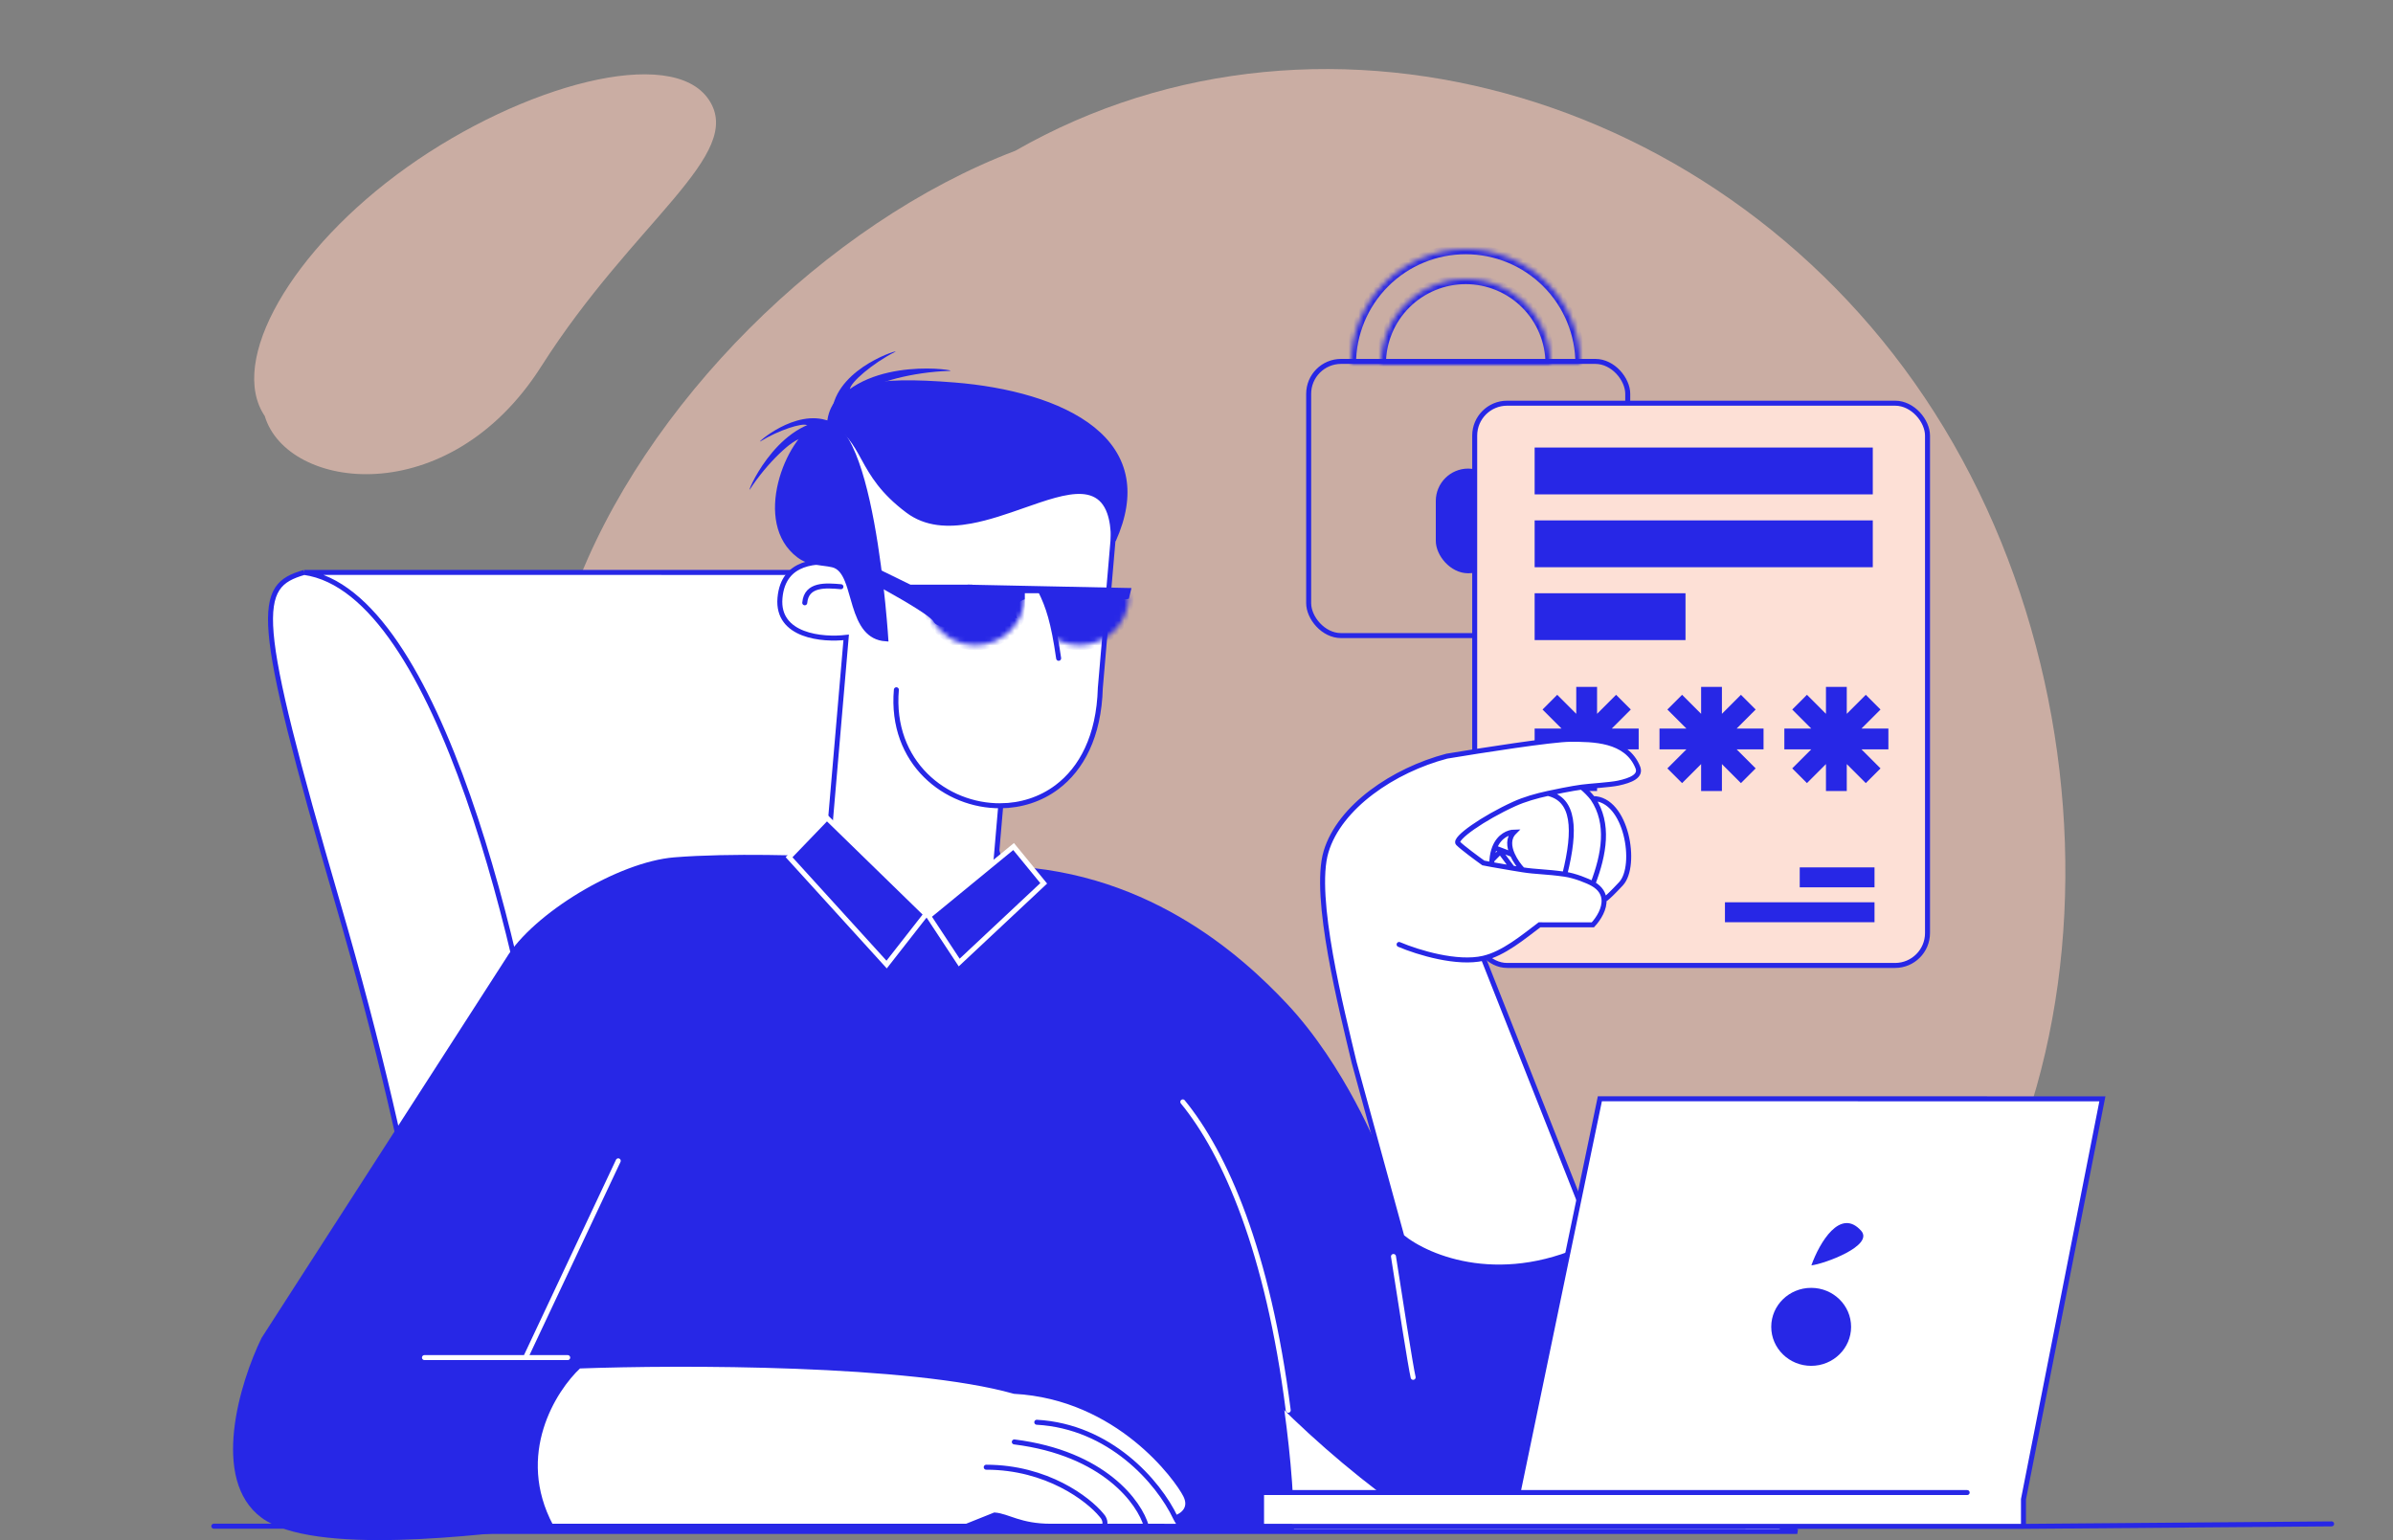 <svg width="480" height="309" viewBox="0 0 480 309" fill="none" xmlns="http://www.w3.org/2000/svg">
<rect x="0" y="0" width="480" height="309" fill="#808080" stroke="none"/>
<path opacity="0.6" d="M358.397 285.968C421.011 250.113 430.242 152.425 389.957 85.859C349.673 19.293 266.256 -5.604 203.642 30.251C127.658 59.141 56.883 176.431 163.21 215.701C269.537 254.971 295.782 321.823 358.397 285.968Z" fill="#FCCBBB"/>
<rect x="288" y="94" width="13" height="21" rx="6.5" fill="#2727E6"/>
<rect x="262.5" y="72.5" width="64" height="55" rx="6.5" stroke="#2727E6"/>
<rect x="295.804" y="80.882" width="90.826" height="112.787" rx="6.5" fill="#FDE0D6" stroke="#2727E6"/>
<path fill-rule="evenodd" clip-rule="evenodd" d="M327.115 142.331L323.299 146.149H328.696V150.324H323.299L327.115 154.142L324.164 157.094L320.348 153.277V158.676H316.174V153.277L312.358 157.094L309.407 154.142L313.223 150.324H307.826V146.149H313.223L309.407 142.331L312.358 139.379L316.174 143.196V137.797H320.348V143.196L324.164 139.379L327.115 142.331Z" fill="#2727E6"/>
<path fill-rule="evenodd" clip-rule="evenodd" d="M352.159 142.331L348.343 146.149H353.739V150.324H348.343L352.159 154.142L349.207 157.094L345.391 153.277V158.676H341.217V153.277L337.402 157.094L334.45 154.142L338.266 150.324H332.87V146.149H338.266L334.45 142.331L337.402 139.379L341.217 143.196V137.797H345.391V143.196L349.207 139.379L352.159 142.331Z" fill="#2727E6"/>
<path fill-rule="evenodd" clip-rule="evenodd" d="M377.202 142.331L373.386 146.149H378.783V150.324H373.386L377.202 154.142L374.251 157.094L370.435 153.277V158.676H366.261V153.277L362.445 157.094L359.494 154.142L363.309 150.324H357.913V146.149H363.309L359.494 142.331L362.445 139.379L366.261 143.196V137.797H370.435V143.196L374.251 139.379L377.202 142.331Z" fill="#2727E6"/>
<path d="M180.41 114.836L61.012 114.831C51.428 117.619 50.676 122.565 67.803 181.347C84.379 238.236 89.685 277.54 90.872 307.208L125.237 307.209L360.512 307.218L301.012 289.292C276.121 287.566 223.143 269.773 210.363 212.419C197.582 155.064 185.069 123.466 180.41 114.836Z" fill="white"/>
<path d="M61.012 114.831L180.41 114.836C185.069 123.466 197.582 155.064 210.363 212.419C223.143 269.773 276.121 287.566 301.012 289.292L360.512 307.218L125.237 307.209M61.012 114.831C88.166 118.656 105.074 192.633 110.133 229.143C110.133 229.143 117.959 284.568 125.237 307.209M61.012 114.831C51.428 117.619 50.676 122.565 67.803 181.347C84.379 238.236 89.685 277.54 90.872 307.208L125.237 307.209" stroke="#2727E6"/>
<path d="M243.769 218.184L93.913 218.179L93.916 307.265C93.916 307.265 231.943 307.269 259.547 307.27C259.546 273.441 243.769 218.184 243.769 218.184Z" fill="#2727E6"/>
<path d="M198.936 173.678C229.36 173.681 249.081 191.724 258.096 201.309C269.92 213.881 276.687 231.19 276.687 231.19L281.192 247.54C299.671 258.817 315.182 252.241 320.628 247.543C324.234 257.917 326.263 273.666 326.827 280.243C326.337 294.009 322.705 302.011 317.564 306.256L288.527 306.254C283.423 303.989 279.118 301.265 276.692 299.408C255.804 283.426 244.259 268.759 229.366 251.483L122.327 243.019L105.991 272.334L119.514 274.027C112.754 275.154 107.685 296.014 111.066 306.162C96.043 308.04 62.841 312.134 52.475 304.466C42.108 296.798 48.154 277.216 52.472 268.384L101.479 192.276C106.956 183.209 124.01 172.884 135.277 171.982C146.544 171.081 162.506 171.609 168.515 171.985L198.936 173.678Z" fill="#2727E6"/>
<path d="M220.706 138.037L223.336 107.426C225.967 76.815 161.76 64.007 158.604 100.74L168.1 112.827C164.141 112.486 157.108 112.318 156.45 119.97C155.793 127.623 165.03 128.419 169.732 127.861L166.115 169.951C164.635 187.17 198.287 190.07 199.767 172.852L200.73 161.639C204.721 161.601 208.686 160.398 212.02 157.89C216.903 154.218 220.431 147.747 220.706 138.037Z" fill="white"/>
<path d="M308.806 185.518L319.511 185.519C320.689 184.249 321.885 182.287 321.742 180.445C321.742 180.445 321.762 180.905 325.143 177.292C328.524 173.679 326.269 160.195 319.509 160.195C318.827 159.327 318.069 158.549 317.254 157.898C318.791 157.679 322.924 157.452 324.578 157.099C327.17 156.546 329.211 155.666 328.523 153.945C326.269 148.307 319.509 148.306 315.001 148.306L315.001 148.306C311.395 148.306 296.972 150.56 290.211 151.687C279.507 154.505 268.69 161.834 265.986 170.855C263.282 179.876 269.181 202.806 271.623 213.143L281.204 248.1C286.463 252.423 301.601 258.702 320.079 249.231L297.538 192.234C301.614 191.296 305.564 187.952 308.806 185.518Z" fill="white"/>
<path d="M203.455 279.105C182.721 273.24 136.409 273.274 116.126 274.024C111.056 278.722 102.831 291.727 110.495 306.162L193.879 306.168L199.513 303.913C202.142 304.101 204.584 306.169 210.781 306.169L221.486 306.17L229.937 306.17L236.698 306.171C236.473 305.478 236.169 305.284 235.788 304.479C237.03 304.104 239.176 302.675 237.824 299.969C236.134 296.586 224.301 280.234 203.455 279.105Z" fill="white"/>
<path d="M179.798 138.365C178.539 153.008 189.734 161.744 200.73 161.639M200.73 161.639C204.721 161.601 208.686 160.398 212.02 157.89C216.903 154.218 220.431 147.747 220.706 138.037L223.336 107.426C225.967 76.815 161.76 64.007 158.604 100.74L168.1 112.827C164.141 112.486 157.108 112.318 156.45 119.97C155.793 127.623 165.03 128.419 169.732 127.861L166.115 169.951C164.635 187.17 198.287 190.07 199.767 172.852L200.73 161.639ZM168.679 117.695C165.71 117.439 161.751 117.098 161.422 120.925M280.636 189.463C284.54 191.116 292.286 193.442 297.538 192.234M313.875 175.37C316.127 166.349 315.752 160.364 310.493 159.162M313.875 175.37C315.874 175.655 318.466 176.695 319.51 177.291M313.875 175.37C310.145 174.836 308.062 174.907 305.425 174.483M317.254 157.898C317.254 157.898 315.2 158.145 310.493 159.162M317.254 157.898C318.791 157.679 322.924 157.452 324.578 157.099C327.17 156.546 329.211 155.666 328.523 153.945C326.269 148.307 319.508 148.306 315.001 148.306C311.395 148.306 296.972 150.56 290.211 151.687C279.507 154.505 268.69 161.834 265.986 170.855C263.282 179.876 269.181 202.806 271.623 213.143L281.204 248.1C286.463 252.423 301.601 258.702 320.079 249.231L297.538 192.234M317.254 157.898C318.069 158.549 318.827 159.327 319.509 160.195M310.493 159.162C308.182 159.661 305.774 160.345 303.734 161.273C297.537 164.092 291.565 168.264 292.466 169.166C293.368 170.068 296.222 172.173 297.537 173.113C297.923 173.19 298.489 173.298 299.226 173.432M319.51 177.291C320.295 177.74 320.842 178.258 321.2 178.815C321.531 179.332 321.699 179.883 321.742 180.445M319.51 177.291C321.742 171.423 322.889 165.221 319.509 160.195M305.425 174.483C304.758 173.78 303.907 172.654 303.362 171.422M305.425 174.483C304.693 174.365 304.005 174.253 303.362 174.146M319.509 160.195C326.269 160.195 328.524 173.679 325.143 177.292C321.762 180.905 321.742 180.445 321.742 180.445M321.742 180.445C321.885 182.287 320.689 184.249 319.511 185.519L308.806 185.518C305.564 187.952 301.614 191.296 297.538 192.234M299.226 173.432C300.269 173.621 301.655 173.863 303.362 174.146M299.226 173.432C299.226 173.124 299.237 172.83 299.257 172.549M303.362 171.422C302.68 169.877 302.48 168.166 303.734 166.911C302.635 166.929 300.732 167.65 299.789 170.053M303.362 171.422L299.789 170.053M299.789 170.053C299.52 170.74 299.329 171.564 299.257 172.549M303.362 174.146L300.918 170.858L299.257 172.549M110.495 306.162C102.831 291.727 111.056 278.722 116.126 274.024C136.409 273.274 182.721 273.24 203.455 279.105C224.301 280.234 236.134 296.586 237.824 299.969C239.176 302.675 237.03 304.104 235.788 304.479M110.495 306.162C112.297 306.162 166.835 306.166 193.879 306.168L199.513 303.913C202.142 304.101 204.584 306.169 210.781 306.169C216.415 306.169 219.796 306.17 221.486 306.17M110.495 306.162L42.889 306.157M221.486 306.17C221.936 305.268 221.298 304.29 220.922 303.914C218.293 300.719 209.991 294.329 197.822 294.328M221.486 306.17L229.937 306.17M229.937 306.17C228.622 301.472 221.485 291.51 203.456 289.254M229.937 306.17L236.698 306.171M236.698 306.171C236.473 305.478 236.169 305.284 235.788 304.479M236.698 306.171L349.947 306.179M207.962 285.307C222.573 286.121 232.342 297.204 235.788 304.479" stroke="#2727E6" stroke-linecap="round"/>
<path d="M182.098 102.435C176.963 98.582 174.99 95.127 173.315 92.084C173.269 92 173.223 91.916 173.177 91.832C171.59 88.944 170.17 86.361 166.459 84.285C166.742 82.581 167.404 81.245 168.435 80.199C169.539 79.079 171.1 78.258 173.167 77.703C177.319 76.587 183.371 76.578 191.438 77.227C201.913 78.069 212.615 80.799 219.196 86.103C222.474 88.745 224.711 92.01 225.417 95.991C226.035 99.482 225.485 103.576 223.347 108.352C223.332 106.063 223.064 104.245 222.562 102.826C221.894 100.936 220.805 99.743 219.362 99.119C217.943 98.505 216.248 98.47 214.411 98.748C212.569 99.026 210.527 99.628 208.384 100.343C207.369 100.682 206.331 101.046 205.276 101.416C201.846 102.619 198.244 103.882 194.705 104.53C190.094 105.374 185.714 105.147 182.098 102.435Z" fill="#2727E6" stroke="#2727E6"/>
<path d="M190.507 74.403C192.613 74.349 174.346 71.293 167.041 81.427C168.861 82.337 173.033 80.222 173.973 78.534C174.913 76.845 183.117 74.591 190.507 74.403Z" fill="#2727E6"/>
<path d="M150.448 98.132C149.479 99.628 155.338 85.097 165.87 84.299C165.723 86.014 162.357 88.091 160.724 88.024C159.092 87.957 153.846 92.882 150.448 98.132Z" fill="#2727E6"/>
<path d="M179.556 70.576C180.851 69.918 168.503 73.476 166.957 81.947C168.358 81.975 170.405 79.374 170.49 78.045C170.575 76.716 175.014 72.882 179.556 70.576Z" fill="#2727E6"/>
<path d="M152.522 88.54C151.476 89.184 159.492 81.844 166.283 84.468C165.684 85.491 162.906 85.82 161.91 85.295C160.914 84.77 156.19 86.28 152.522 88.54Z" fill="#2727E6"/>
<path d="M177.679 128.155C177.655 127.798 177.618 127.275 177.568 126.612C177.466 125.282 177.309 123.388 177.084 121.131C176.635 116.616 175.917 110.656 174.844 104.866C173.769 99.065 172.344 93.477 170.496 89.681C169.569 87.777 168.563 86.382 167.49 85.618C166.454 84.88 165.348 84.719 164.09 85.301C162.636 85.975 161.088 87.504 159.727 89.59C158.373 91.665 157.235 94.243 156.574 96.944C155.244 102.374 155.869 108.126 160.251 111.416C161.326 112.224 162.417 112.569 163.536 112.774C164.026 112.863 164.515 112.925 165.016 112.988C165.093 112.998 165.171 113.008 165.249 113.018C165.826 113.091 166.419 113.172 167.009 113.306C168.477 113.638 169.321 114.92 169.924 116.391C170.331 117.381 170.667 118.562 171.008 119.758C171.174 120.341 171.341 120.927 171.518 121.496C172.071 123.279 172.729 124.953 173.759 126.181C174.678 127.276 175.903 128.03 177.679 128.155Z" fill="#2727E6" stroke="#2727E6"/>
<path d="M405.878 300.751L421.708 220.425L320.91 220.418L304.504 299.404L253.049 299.4L253.049 306.183L405.878 306.195L405.878 300.751Z" fill="white"/>
<path d="M405.878 300.751L405.378 300.75L405.378 300.702L405.387 300.654L405.878 300.751ZM421.708 220.425L421.708 219.925L422.317 219.925L422.199 220.522L421.708 220.425ZM320.91 220.418L320.42 220.316L320.503 219.918L320.91 219.918L320.91 220.418ZM304.504 299.404L304.504 299.904L304.504 299.404ZM253.049 299.4L252.549 299.4L252.549 298.9L253.049 298.9L253.049 299.4ZM253.049 306.183L253.049 306.683L252.549 306.683L252.549 306.183L253.049 306.183ZM405.878 306.195L405.882 306.695L405.878 306.695L405.878 306.195ZM394.589 298.91C394.865 298.91 395.089 299.134 395.089 299.41C395.089 299.686 394.865 299.91 394.589 299.91L394.589 298.91ZM467.687 305.195C467.963 305.193 468.188 305.415 468.191 305.691C468.193 305.967 467.971 306.193 467.695 306.195L467.687 305.195ZM405.387 300.654L421.218 220.328L422.199 220.522L406.368 300.847L405.387 300.654ZM421.709 220.925L320.91 220.918L320.91 219.918L421.708 219.925L421.709 220.925ZM321.399 220.52L304.994 299.505L304.015 299.302L320.42 220.316L321.399 220.52ZM253.049 298.9L304.504 298.904L304.504 299.904L253.049 299.9L253.049 298.9ZM252.549 306.183L252.549 299.4L253.549 299.4L253.549 306.183L252.549 306.183ZM405.878 306.695L253.049 306.683L253.049 305.683L405.878 305.694L405.878 306.695ZM406.378 300.751L406.378 306.195L405.378 306.194L405.378 300.75L406.378 300.751ZM304.504 298.904L394.589 298.91L394.589 299.91L304.504 299.904L304.504 298.904ZM405.874 305.695L467.687 305.195L467.695 306.195L405.882 306.694L405.874 305.695Z" fill="#2727E6"/>
<path fill-rule="evenodd" clip-rule="evenodd" d="M355.285 266.168C355.285 270.486 358.873 273.99 363.294 273.991C367.719 273.991 371.303 270.488 371.302 266.169C371.302 261.848 367.718 258.348 363.293 258.347C358.871 258.347 355.284 261.847 355.285 266.168Z" fill="#2727E6"/>
<path d="M363.334 253.832C365.827 253.575 375.996 249.882 373.305 246.88C369.15 242.245 364.996 249.198 363.334 253.832Z" fill="#2727E6"/>
<path d="M113.872 272.338C111.973 272.338 108.985 272.338 105.421 272.337M85.139 272.336C91.906 272.336 99.467 272.337 105.421 272.337M105.421 272.337L124.01 232.869M279.511 252.052C280.638 259.382 283.005 274.493 283.456 276.298M237.253 221.039C245.728 231.372 254.336 251.017 258.399 282.904" stroke="white" stroke-linecap="round"/>
<path d="M226.956 117.963L210.522 117.624L206.413 117.539L202.304 117.454L194.087 117.285L193.565 120.573L204 124.051C204 124.051 202.343 119.785 207.412 120.104C211.653 120.371 210.261 123.704 210.261 123.704L226.435 120.104L226.956 117.963Z" fill="#2727E6"/>
<path d="M195.018 117.285H182.623L168 110.133C168 110.133 166.435 109.09 165.913 110.655C165.391 112.221 168 113.265 168 113.265C168 113.265 186.261 122.66 187.304 124.748C188.348 126.836 198.398 125.743 198.398 125.743L195.018 117.285Z" fill="#2727E6"/>
<path opacity="0.6" d="M142.16 19.974C134.716 8.943 104.785 17.037 81.603 33.564C58.422 50.09 45.664 72.43 53.108 83.462C57.579 98.386 89.947 102.78 108.56 73.511C127.173 44.242 149.604 31.005 142.16 19.974Z" fill="#FCCBBB"/>
<mask id="path-28-inside-1" fill="white">
<path d="M185.739 119.529C185.739 120.831 185.996 122.121 186.494 123.324C186.992 124.527 187.722 125.62 188.643 126.541C189.563 127.462 190.656 128.193 191.859 128.691C193.061 129.189 194.35 129.446 195.652 129.446C196.954 129.446 198.243 129.189 199.446 128.691C200.648 128.193 201.741 127.462 202.662 126.541C203.582 125.62 204.312 124.527 204.811 123.324C205.309 122.121 205.565 120.831 205.565 119.529L195.652 119.529L185.739 119.529Z"/>
</mask>
<path d="M185.739 119.529C185.739 120.831 185.996 122.121 186.494 123.324C186.992 124.527 187.722 125.62 188.643 126.541C189.563 127.462 190.656 128.193 191.859 128.691C193.061 129.189 194.35 129.446 195.652 129.446C196.954 129.446 198.243 129.189 199.446 128.691C200.648 128.193 201.741 127.462 202.662 126.541C203.582 125.62 204.312 124.527 204.811 123.324C205.309 122.121 205.565 120.831 205.565 119.529L195.652 119.529L185.739 119.529Z" fill="#2727E6" stroke="#2727E6" stroke-width="2" mask="url(#path-28-inside-1)"/>
<mask id="path-29-inside-2" fill="white">
<path d="M206.609 119.529C206.609 120.831 206.865 122.121 207.363 123.324C207.861 124.527 208.592 125.62 209.512 126.541C210.433 127.462 211.525 128.193 212.728 128.691C213.931 129.189 215.22 129.446 216.522 129.446C217.824 129.446 219.113 129.189 220.315 128.691C221.518 128.193 222.611 127.462 223.531 126.541C224.452 125.62 225.182 124.527 225.68 123.324C226.178 122.121 226.435 120.831 226.435 119.529L216.522 119.529L206.609 119.529Z"/>
</mask>
<path d="M206.609 119.529C206.609 120.831 206.865 122.121 207.363 123.324C207.861 124.527 208.592 125.62 209.512 126.541C210.433 127.462 211.525 128.193 212.728 128.691C213.931 129.189 215.22 129.446 216.522 129.446C217.824 129.446 219.113 129.189 220.315 128.691C221.518 128.193 222.611 127.462 223.531 126.541C224.452 125.62 225.182 124.527 225.68 123.324C226.178 122.121 226.435 120.831 226.435 119.529L216.522 119.529L206.609 119.529Z" fill="#2727E6" stroke="#2727E6" stroke-width="2" mask="url(#path-29-inside-2)"/>
<path d="M212.87 139.885C212.87 129.607 210.481 121.683 208.696 119.007H205.565V139.885H212.87Z" fill="white"/>
<path d="M208.696 118.485C210.261 121.617 211.304 124.748 212.348 132.056" stroke="#2727E6" stroke-linecap="round" stroke-linejoin="round"/>
<path d="M177.846 193.493L158.274 171.959L165.868 164.066L185.727 183.416L177.846 193.493Z" fill="#2727E6" stroke="white"/>
<path d="M209.352 177.2L203.311 169.818L186.277 183.799L192.399 193.087L209.352 177.2Z" fill="#2727E6" stroke="white"/>
<rect x="307.826" y="89.777" width="67.826" height="9.395" fill="#2727E6"/>
<rect x="307.826" y="104.392" width="67.826" height="9.395" fill="#2727E6"/>
<rect x="307.826" y="119.007" width="30.261" height="9.395" fill="#2727E6"/>
<rect x="346" y="181" width="30" height="4" fill="#2727E6"/>
<rect x="361" y="174" width="15" height="4" fill="#2727E6"/>
<mask id="path-39-inside-3" fill="white">
<path d="M317 73C317 66.9 314.577 61.05 310.263 56.736C305.95 52.423 300.1 50 294 50C287.9 50 282.05 52.423 277.737 56.736C273.423 61.05 271 66.9 271 73L294 73H317Z"/>
</mask>
<path d="M317 73C317 66.9 314.577 61.05 310.263 56.736C305.95 52.423 300.1 50 294 50C287.9 50 282.05 52.423 277.737 56.736C273.423 61.05 271 66.9 271 73L294 73H317Z" stroke="#2727E6" stroke-width="2" mask="url(#path-39-inside-3)"/>
<mask id="path-40-inside-4" fill="white">
<path d="M311 73C311 68.491 309.209 64.167 306.021 60.979C302.833 57.791 298.509 56 294 56C289.491 56 285.167 57.791 281.979 60.979C278.791 64.167 277 68.491 277 73L294 73H311Z"/>
</mask>
<path d="M311 73C311 68.491 309.209 64.167 306.021 60.979C302.833 57.791 298.509 56 294 56C289.491 56 285.167 57.791 281.979 60.979C278.791 64.167 277 68.491 277 73L294 73H311Z" stroke="#2727E6" stroke-width="2" mask="url(#path-40-inside-4)"/>
</svg>
